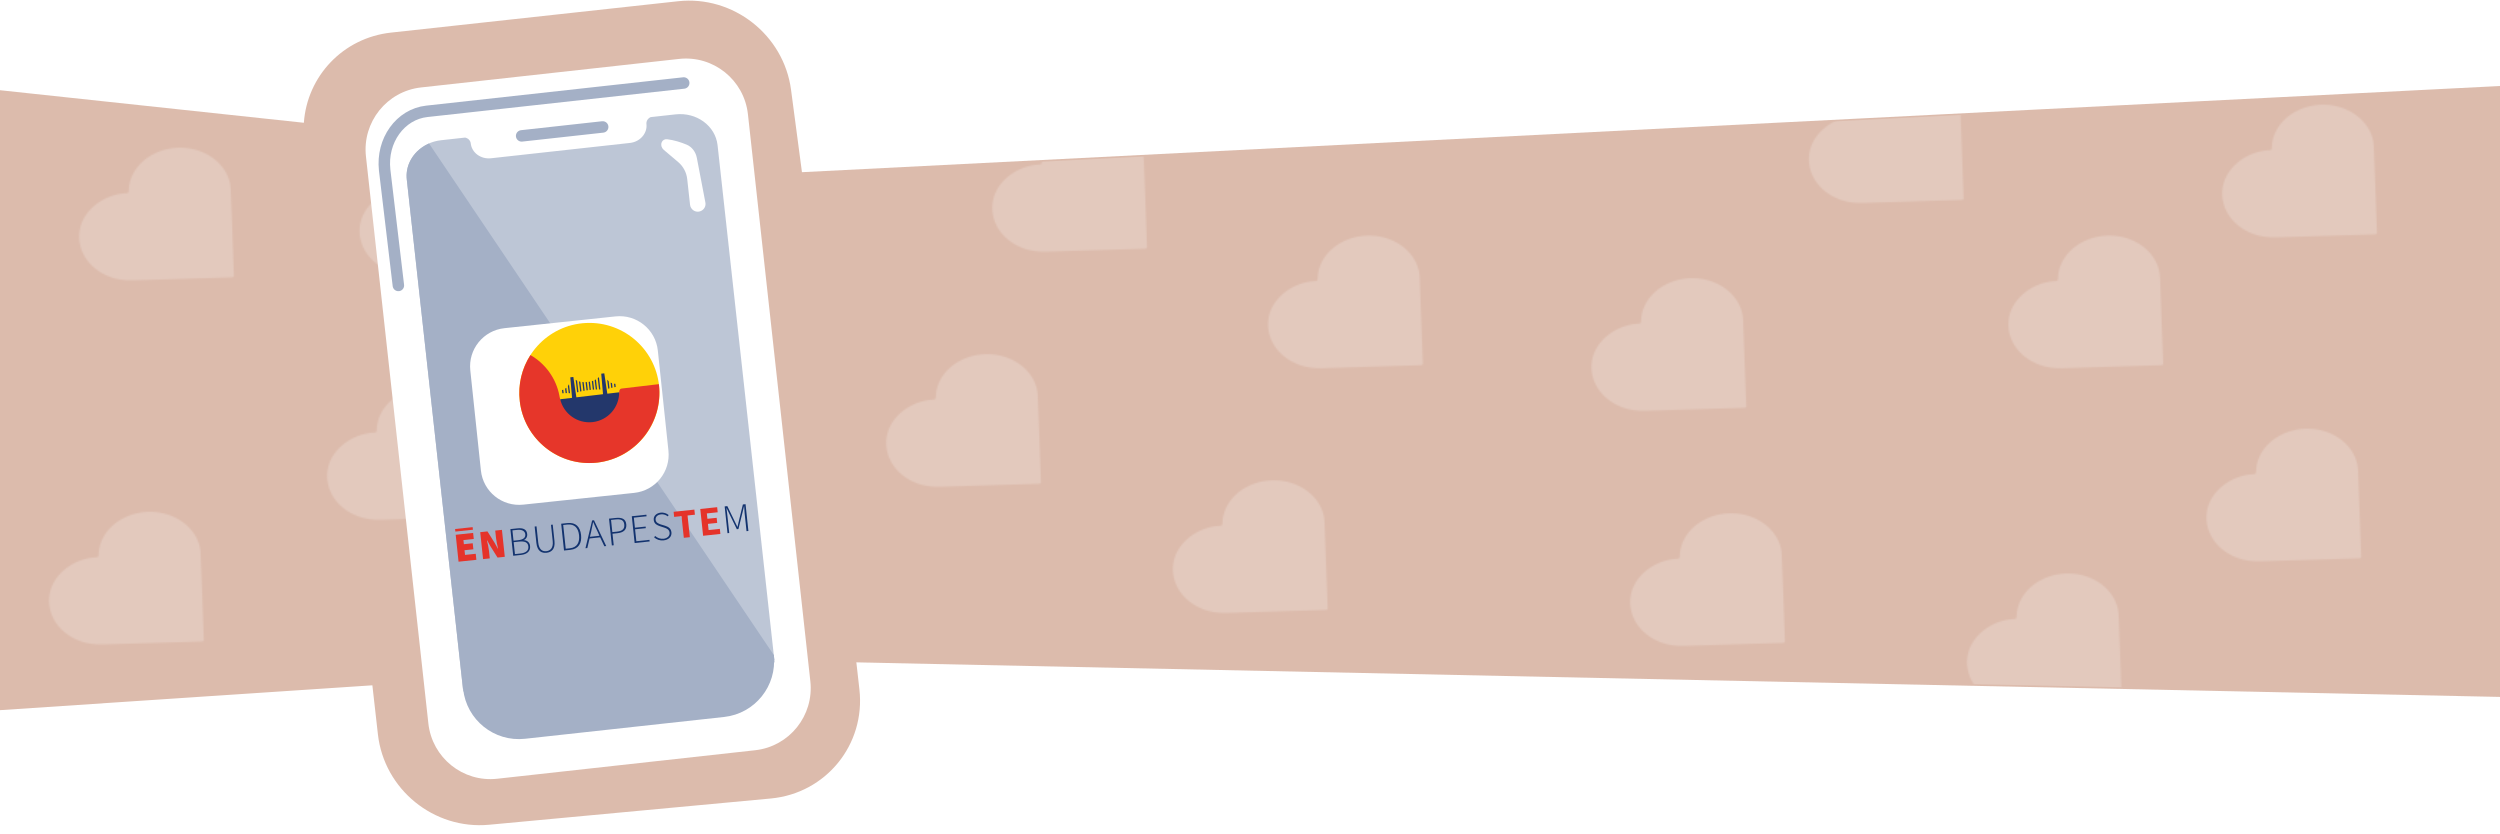 <svg  viewBox="0 0 1744 582" fill="none" xmlns="http://www.w3.org/2000/svg">
<path fill-rule="evenodd" clip-rule="evenodd" d="M211.971 85.641C214.25 53.288 239.165 26.41 272.81 22.734L473.059 0.859C511.49 -3.339 546.759 24.327 551.834 62.652L559.443 120.115L1744 60V486.171L522.5 460.5L-9 496V61.966L211.971 85.641Z" fill="#DCBBAC"/>
<path d="M255.319 438.713L591.221 407.411L599.531 480.981C603.871 519.397 576.184 553.447 537.691 557.034L341.185 575.346C302.692 578.933 267.969 550.699 263.63 512.284L255.319 438.713Z" fill="#DCBBAC"/>
<mask id="mask0_1622_7331" style="mask-type:alpha" maskUnits="userSpaceOnUse" x="34" y="49" width="1625" height="444">
<path d="M1131.44 284.079C1136.72 286.072 1142.3 286.738 1148.08 286.563C1158.65 286.242 1169.23 285.921 1179.81 285.6L1216.81 284.478C1218 284.442 1218.21 283.796 1218.19 283.211L1215.98 223.248C1215.92 221.588 1215.69 219.98 1215.35 218.376C1212.3 205.501 1199.86 195.751 1184.75 194.251C1169.24 192.763 1154.45 199.914 1147.97 212.001C1145.93 215.784 1144.87 219.78 1144.8 223.941C1144.75 225.752 1144.29 225.712 1142.69 225.815C1141.66 225.846 1140.58 225.972 1139.55 226.105C1124.47 228.419 1112.4 239.303 1110.51 252.031C1108.49 265.504 1116.93 278.605 1131.49 284.031" fill="#E3C9BD"/>
<path d="M1393.44 490.079C1398.72 492.072 1404.3 492.738 1410.08 492.563C1420.65 492.242 1431.23 491.921 1441.81 491.6L1478.81 490.478C1480 490.442 1480.21 489.796 1480.19 489.211L1477.98 429.248C1477.92 427.588 1477.69 425.98 1477.35 424.376C1474.3 411.501 1461.86 401.751 1446.75 400.251C1431.24 398.763 1416.45 405.914 1409.97 418.001C1407.93 421.784 1406.87 425.78 1406.8 429.941C1406.75 431.752 1406.29 431.712 1404.69 431.815C1403.66 431.846 1402.58 431.972 1401.55 432.105C1386.47 434.419 1374.4 445.303 1372.51 458.031C1370.49 471.504 1378.93 484.605 1393.49 490.031" fill="#E3C9BD"/>
<path d="M1158.44 448.079C1163.72 450.072 1169.3 450.738 1175.08 450.563C1185.65 450.242 1196.23 449.921 1206.81 449.6L1243.81 448.478C1245 448.442 1245.21 447.796 1245.19 447.211L1242.98 387.248C1242.92 385.588 1242.69 383.98 1242.35 382.376C1239.3 369.501 1226.86 359.751 1211.75 358.251C1196.24 356.763 1181.45 363.914 1174.97 376.001C1172.93 379.784 1171.87 383.78 1171.8 387.941C1171.75 389.752 1171.29 389.712 1169.69 389.815C1168.66 389.846 1167.58 389.972 1166.55 390.105C1151.47 392.419 1139.4 403.303 1137.51 416.031C1135.49 429.504 1143.93 442.605 1158.49 448.031" fill="#E3C9BD"/>
<path d="M839.444 425.079C844.724 427.072 850.299 427.738 856.076 427.563C866.65 427.242 877.233 426.921 887.807 426.6L924.807 425.478C926.002 425.442 926.211 424.796 926.19 424.211L923.985 364.248C923.924 362.588 923.692 360.98 923.349 359.376C920.303 346.501 907.861 336.751 892.753 335.251C877.242 333.763 862.452 340.914 855.968 353.001C853.93 356.784 852.872 360.78 852.801 364.941C852.747 366.752 852.29 366.712 850.693 366.815C849.661 366.846 848.581 366.972 847.554 367.105C832.474 369.419 820.395 380.303 818.514 393.031C816.487 406.504 824.93 419.605 839.493 425.031" fill="#E3C9BD"/>
<path d="M272.08 189.168C277.361 191.161 282.936 191.826 288.713 191.651C299.287 191.331 309.87 191.01 320.444 190.689L357.444 189.566C358.639 189.53 358.848 188.884 358.826 188.3L356.622 128.337C356.56 126.677 356.329 125.069 355.986 123.464C352.939 110.589 340.498 100.839 325.39 99.339C309.878 97.851 295.089 105.002 288.605 117.089C286.567 120.873 285.509 124.868 285.438 129.029C285.384 130.841 284.927 130.8 283.33 130.903C282.298 130.934 281.218 131.061 280.19 131.193C265.111 133.508 253.032 144.391 251.15 157.119C249.124 170.593 257.567 183.694 272.13 189.119" fill="#E3C9BD"/>
<path d="M1422.28 254.361C1427.56 256.354 1433.13 257.02 1438.91 256.845C1449.48 256.524 1460.07 256.203 1470.64 255.882L1507.64 254.76C1508.83 254.724 1509.04 254.077 1509.02 253.493L1506.82 193.53C1506.76 191.87 1506.52 190.262 1506.18 188.657C1503.13 175.783 1490.69 166.033 1475.59 164.533C1460.07 163.045 1445.28 170.195 1438.8 182.283C1436.76 186.066 1435.7 190.062 1435.63 194.222C1435.58 196.034 1435.12 195.993 1433.52 196.096C1432.49 196.128 1431.41 196.254 1430.39 196.387C1415.31 198.701 1403.23 209.585 1401.35 222.313C1399.32 235.786 1407.76 248.887 1422.33 254.313" fill="#E3C9BD"/>
<path d="M1283.1 139.08C1288.38 141.073 1293.95 141.738 1299.73 141.563C1310.3 141.243 1320.89 140.922 1331.46 140.601L1368.46 139.478C1369.66 139.442 1369.86 138.796 1369.84 138.211L1367.64 78.249C1367.58 76.588 1367.35 74.981 1367 73.376C1363.96 60.501 1351.51 50.751 1336.41 49.251C1320.89 47.763 1306.11 54.914 1299.62 67.001C1297.58 70.785 1296.53 74.78 1296.45 78.941C1296.4 80.753 1295.94 80.712 1294.35 80.815C1293.31 80.846 1292.23 80.973 1291.21 81.105C1276.13 83.419 1264.05 94.303 1262.17 107.031C1260.14 120.505 1268.58 133.606 1283.15 139.031" fill="#E3C9BD"/>
<path d="M905.826 254.361C911.106 256.354 916.681 257.02 922.458 256.845C933.032 256.524 943.615 256.203 954.189 255.882L991.189 254.76C992.384 254.724 992.593 254.077 992.571 253.493L990.367 193.53C990.306 191.87 990.074 190.262 989.731 188.657C986.685 175.783 974.243 166.033 959.135 164.533C943.623 163.045 928.834 170.195 922.35 182.283C920.312 186.066 919.254 190.062 919.183 194.222C919.129 196.034 918.672 195.993 917.075 196.096C916.043 196.128 914.963 196.254 913.935 196.387C898.856 198.701 886.777 209.585 884.895 222.313C882.869 235.786 891.312 248.887 905.875 254.313" fill="#E3C9BD"/>
<path d="M639.444 337.079C644.724 339.072 650.299 339.738 656.076 339.563C666.65 339.242 677.233 338.921 687.807 338.6L724.807 337.478C726.002 337.442 726.211 336.796 726.19 336.211L723.985 276.248C723.924 274.588 723.692 272.98 723.349 271.376C720.303 258.501 707.861 248.751 692.753 247.251C677.242 245.763 662.452 252.914 655.968 265.001C653.93 268.784 652.872 272.78 652.801 276.941C652.747 278.752 652.29 278.712 650.693 278.815C649.661 278.846 648.581 278.972 647.554 279.105C632.474 281.419 620.395 292.303 618.514 305.031C616.487 318.504 624.93 331.605 639.493 337.031" fill="#E3C9BD"/>
<path d="M249.444 360.079C254.724 362.072 260.299 362.738 266.076 362.563C276.65 362.242 287.233 361.921 297.807 361.6L334.807 360.478C336.002 360.442 336.211 359.796 336.19 359.211L333.985 299.248C333.924 297.588 333.692 295.98 333.349 294.376C330.303 281.501 317.861 271.751 302.753 270.251C287.242 268.763 272.452 275.914 265.968 288.001C263.93 291.784 262.872 295.78 262.801 299.941C262.747 301.752 262.29 301.712 260.693 301.815C259.661 301.846 258.581 301.972 257.554 302.105C242.474 304.419 230.395 315.303 228.514 328.031C226.487 341.504 234.93 354.605 249.493 360.031" fill="#E3C9BD"/>
<path d="M713.444 173.079C718.724 175.072 724.299 175.738 730.076 175.563C740.65 175.242 751.233 174.921 761.807 174.6L798.807 173.478C800.002 173.442 800.211 172.796 800.19 172.211L797.985 112.248C797.924 110.588 797.692 108.98 797.349 107.376C794.303 94.501 781.861 84.751 766.753 83.251C751.242 81.763 736.452 88.914 729.968 101.001C727.93 104.784 726.872 108.78 726.801 112.941C726.747 114.752 726.29 114.712 724.693 114.815C723.661 114.846 722.581 114.972 721.554 115.105C706.474 117.419 694.395 128.303 692.514 141.031C690.487 154.504 698.93 167.605 713.493 173.031" fill="#E3C9BD"/>
<path d="M76.444 193.079C81.724 195.072 87.299 195.738 93.076 195.563C103.65 195.242 114.233 194.921 124.807 194.6L161.807 193.478C163.002 193.442 163.211 192.796 163.19 192.211L160.985 132.248C160.924 130.588 160.692 128.98 160.349 127.376C157.303 114.501 144.861 104.751 129.753 103.251C114.242 101.763 99.452 108.914 92.968 121.001C90.93 124.784 89.872 128.78 89.801 132.941C89.747 134.752 89.29 134.712 87.693 134.815C86.661 134.846 85.582 134.972 84.554 135.105C69.474 137.419 57.395 148.303 55.514 161.031C53.487 174.504 61.93 187.605 76.493 193.031" fill="#E3C9BD"/>
<path d="M55.444 447.079C60.724 449.072 66.299 449.738 72.076 449.563C82.65 449.242 93.233 448.921 103.807 448.6L140.807 447.478C142.002 447.442 142.211 446.796 142.19 446.211L139.985 386.248C139.924 384.588 139.692 382.98 139.349 381.376C136.303 368.501 123.861 358.751 108.753 357.251C93.242 355.763 78.452 362.914 71.968 375.001C69.93 378.784 68.872 382.78 68.801 386.941C68.747 388.752 68.29 388.712 66.693 388.815C65.661 388.846 64.582 388.972 63.554 389.105C48.474 391.419 36.395 402.303 34.514 415.031C32.487 428.504 40.93 441.605 55.493 447.031" fill="#E3C9BD"/>
<path d="M1560.44 389.079C1565.72 391.072 1571.3 391.738 1577.08 391.563C1587.65 391.242 1598.23 390.921 1608.81 390.6L1645.81 389.478C1647 389.442 1647.21 388.796 1647.19 388.211L1644.98 328.248C1644.92 326.588 1644.69 324.98 1644.35 323.376C1641.3 310.501 1628.86 300.751 1613.75 299.251C1598.24 297.763 1583.45 304.914 1576.97 317.001C1574.93 320.784 1573.87 324.78 1573.8 328.941C1573.75 330.752 1573.29 330.712 1571.69 330.815C1570.66 330.846 1569.58 330.972 1568.55 331.105C1553.47 333.419 1541.4 344.303 1539.51 357.031C1537.49 370.504 1545.93 383.605 1560.49 389.031" fill="#E3C9BD"/>
<path d="M1571.44 163.079C1576.72 165.072 1582.3 165.738 1588.08 165.563C1598.65 165.242 1609.23 164.921 1619.81 164.6L1656.81 163.478C1658 163.442 1658.21 162.796 1658.19 162.211L1655.98 102.248C1655.92 100.588 1655.69 98.98 1655.35 97.376C1652.3 84.501 1639.86 74.751 1624.75 73.251C1609.24 71.763 1594.45 78.914 1587.97 91.001C1585.93 94.784 1584.87 98.78 1584.8 102.941C1584.75 104.752 1584.29 104.712 1582.69 104.815C1581.66 104.846 1580.58 104.972 1579.55 105.105C1564.47 107.419 1552.4 118.303 1550.51 131.031C1548.49 144.504 1556.93 157.605 1571.49 163.031" fill="#E3C9BD"/>
</mask>
<g mask="url(#mask0_1622_7331)">
<path d="M-2 63L491.5 104.5L556 121.5L1745.5 61V485L862 466.5L526 474L-2 495V63Z" fill="#E3C9BD"/>
</g>
<path d="M255.286 109.106C252.652 85.172 269.882 63.63 293.771 60.991L473.724 41.107C497.613 38.467 519.115 55.73 521.749 79.664L565.296 475.249C567.931 499.183 550.7 520.725 526.811 523.364L346.858 543.248C322.969 545.888 301.467 528.626 298.833 504.692L255.286 109.106Z" fill="white"/>
<path fill-rule="evenodd" clip-rule="evenodd" d="M500.559 101.158C500.566 101.211 500.572 101.264 500.578 101.317L540.353 461.962C512.58 482.088 477.162 495.835 434.896 500.497C394.791 504.92 356.279 497.913 323.146 482.261L283.769 125.228C283.722 124.797 283.686 124.366 283.663 123.938C283.416 119.333 284.574 114.909 286.803 111.047C287.932 109.09 289.336 107.278 290.974 105.658C295.224 101.457 301.039 98.558 307.666 97.827L324.481 95.973C326.544 96.397 328.165 97.987 328.392 100.041C329.109 106.546 335.422 111.186 342.492 110.406L439.457 99.712C446.528 98.933 451.679 93.028 450.961 86.523C450.735 84.469 451.969 82.564 453.891 81.7L471.284 79.782C485.915 78.168 498.986 87.728 500.559 101.158Z" fill="#A4B0C6" fill-opacity="0.72"/>
<path fill-rule="evenodd" clip-rule="evenodd" d="M299.286 100.083C296.132 101.457 293.324 103.366 290.988 105.667C289.35 107.279 287.945 109.084 286.815 111.033C284.584 114.88 283.424 119.285 283.669 123.871C283.692 124.297 283.727 124.726 283.774 125.155L322.981 480.65C356.106 496.219 394.612 503.178 434.717 498.755C476.983 494.094 512.406 480.389 540.187 460.335L539.816 456.978L299.286 100.083Z" fill="#A4B0C6"/>
<g filter="url(#filter0_d_1622_7331)">
<path d="M365.927 214.933L443.409 206.723C458.137 205.162 471.339 215.814 472.897 230.515L480.301 300.382C481.858 315.083 471.181 328.265 456.453 329.826L378.971 338.036C364.243 339.597 351.041 328.945 349.483 314.244L342.079 244.377C340.522 229.676 351.199 216.494 365.927 214.933Z" fill="white"/>
</g>
<path d="M277.908 199.131L268.335 118.628C266.05 98.053 279.22 79.706 297.745 77.663L476.957 57.898" stroke="#A4B0C6" stroke-width="8" stroke-linecap="round"/>
<path d="M363.896 94.791L420.433 88.556" stroke="#A4B0C6" stroke-width="8" stroke-linecap="round"/>
<path d="M478.95 100.884C475.029 99.264 470.166 97.702 465.414 97.142C461.903 96.728 460.144 100.523 462.09 103.47C462.347 103.859 462.659 104.212 463.016 104.514L473.104 113.062C476.639 116.058 478.892 120.291 479.399 124.892L481.38 142.852C481.55 144.397 482.38 145.793 483.655 146.685C487.634 149.463 492.985 146.005 492.072 141.242L486.126 110.196C485.341 106.095 482.814 102.482 478.95 100.884Z" fill="white"/>
<path d="M317.895 373.055L330.047 371.767L330.493 375.974L323.295 376.737L323.602 379.635L329.772 378.981L330.218 383.187L324.048 383.841L324.395 387.113L331.873 386.32L332.319 390.527L319.886 391.845L317.895 373.055Z" fill="#E5332A"/>
<path d="M329.715 367.736L317.469 369.034L317.659 370.829L329.905 369.531L329.715 367.736Z" fill="#E5332A"/>
<path d="M335.001 371.243L340.049 370.708L345.054 378.685L347.276 382.703L347.463 382.683C346.841 380.34 346.368 377.959 346.046 375.555L345.471 370.133L350.145 369.638L352.137 388.427L347.089 388.962L342.084 380.985L339.862 376.967L339.675 376.986C340.293 379.331 340.766 381.712 341.092 384.115L341.667 389.537L336.993 390.032L335.001 371.243Z" fill="#E5332A"/>
<path d="M362.956 386.141C366.695 385.745 368.893 384.189 368.576 381.197C368.259 378.206 365.907 377.415 362.074 377.822L358.335 378.218L359.217 386.538L362.956 386.141ZM361.498 376.843C365.33 376.437 366.678 374.876 366.45 372.726C366.222 370.576 364.287 369.268 360.828 369.635L357.463 369.992L358.226 377.19L361.498 376.843ZM356.045 369.102L361.093 368.567C364.926 368.161 367.412 369.315 367.739 372.4C367.892 373.307 367.732 374.239 367.285 375.043C366.837 375.847 366.129 376.474 365.277 376.82C366.409 376.774 367.514 377.173 368.354 377.932C369.195 378.692 369.704 379.751 369.772 380.881C370.158 384.527 367.645 386.684 363.439 387.13L358.017 387.705L356.045 369.102Z" fill="#12326E"/>
<path d="M374.184 378.807L372.965 367.309L374.274 367.17L375.473 378.481C376.008 383.529 378.503 384.777 381.121 384.5C383.738 384.223 386.104 382.459 385.569 377.411L384.37 366.1L385.585 365.972L386.804 377.47C387.418 383.265 384.512 385.275 381.24 385.622C377.968 385.968 374.798 384.603 374.184 378.807Z" fill="#12326E"/>
<path d="M397.543 382.477C402.685 381.932 404.468 378.245 403.953 373.384C403.438 368.523 400.931 365.386 395.79 365.931L392.892 366.238L394.645 382.784L397.543 382.477ZM391.474 365.348L395.868 364.882C401.663 364.268 404.751 367.533 405.355 373.235C405.96 378.938 403.645 382.964 397.849 383.578L393.456 384.044L391.474 365.348Z" fill="#12326E"/>
<path d="M411.534 374.472L418.171 373.769L416.683 370.429C415.604 368.274 414.742 366.381 413.849 364.207L413.756 364.217C413.339 366.529 412.893 368.562 412.383 370.885L411.534 374.472ZM413.066 363.061L414.375 362.922L422.9 380.924L421.591 381.063L418.664 374.851L411.279 375.634L409.719 382.321L408.411 382.46L413.066 363.061Z" fill="#12326E"/>
<path d="M430.343 370.87C434.176 370.464 435.813 368.967 435.486 365.882C435.159 362.798 433.18 361.967 429.348 362.374L426.263 362.701L427.165 371.207L430.343 370.87ZM424.845 361.811L429.519 361.316C433.726 360.87 436.482 361.901 436.888 365.734C437.294 369.566 434.949 371.517 430.742 371.962L427.283 372.329L428.135 380.368L426.827 380.507L424.845 361.811Z" fill="#12326E"/>
<path d="M440.738 360.125L450.927 359.046L451.046 360.167L442.165 361.109L442.908 368.12L450.387 367.327L450.506 368.449L443.027 369.241L443.909 377.561L453.07 376.59L453.189 377.712L442.719 378.821L440.738 360.125Z" fill="#12326E"/>
<path d="M456.287 374.837L457.039 373.907C457.821 374.607 458.737 375.139 459.731 375.473C460.725 375.806 461.777 375.933 462.822 375.846C465.627 375.549 467.328 373.762 467.1 371.612C466.872 369.462 465.174 368.602 463.319 368.042L460.282 367.041C458.614 366.461 456.345 365.567 456.047 362.763C455.75 359.959 457.899 357.935 460.984 357.608C461.962 357.513 462.95 357.614 463.889 357.903C464.829 358.193 465.701 358.667 466.456 359.297L465.798 360.217C465.152 359.68 464.404 359.279 463.598 359.039C462.793 358.8 461.947 358.726 461.113 358.823C458.682 359.081 457.138 360.568 457.356 362.624C457.574 364.681 459.533 365.324 460.911 365.84L463.938 366.748C466.093 367.465 468.092 368.482 468.399 371.38C468.706 374.277 466.587 376.582 462.941 376.968C461.744 377.113 460.53 376.998 459.381 376.631C458.233 376.263 457.177 375.651 456.287 374.837Z" fill="#12326E"/>
<path d="M475.422 360.043L470.28 360.588L469.904 357.036L484.393 355.5L484.77 359.052L479.628 359.597L481.233 374.741L477.027 375.187L475.422 360.043Z" fill="#E5332A"/>
<path d="M488.507 355.061L500.286 353.813L500.662 357.365L493.09 358.167L493.487 361.907L499.937 361.223L500.313 364.775L493.863 365.459L494.319 369.759L502.171 368.927L502.548 372.479L490.489 373.757L488.507 355.061Z" fill="#E5332A"/>
<path d="M505.519 353.26L507.389 353.062L512.474 363.583C513.09 364.936 513.799 366.279 514.406 367.538L514.499 367.528L515.465 363.266L518.232 351.913L520.102 351.715L522.083 370.411L520.775 370.549L519.467 358.21C519.308 356.714 519.194 354.741 519.119 353.142L519.025 353.152L517.975 357.517L515.135 369.067L514.013 369.186L508.814 358.488L506.873 354.44L506.779 354.45C506.948 356.039 507.249 357.992 507.408 359.488L508.716 371.827L507.501 371.956L505.519 353.26Z" fill="#12326E"/>
<path d="M323.096 480.762L539.795 457.028C542.146 478.494 526.651 497.801 505.186 500.152L366.22 515.372C344.754 517.723 325.447 502.228 323.096 480.762Z" fill="#A4B0C6"/>
<path d="M413.46 322.969C440.425 321.689 461.248 298.792 459.969 271.826C458.689 244.86 435.792 224.037 408.826 225.317C381.86 226.596 361.037 249.494 362.317 276.46C363.596 303.426 386.494 324.248 413.46 322.969Z" fill="#FFD108"/>
<path d="M362.598 279.858C365.749 306.625 389.975 325.776 416.733 322.694C443.578 319.464 462.763 295.155 459.67 268.297L459.636 267.985L433.536 271.061C431.684 271.28 431.931 274.11 431.924 274.342L390.968 279.164C390.425 277.371 390.267 276.156 390.267 276.156C387.956 263.791 380.304 253.606 370.046 247.702C364.123 256.901 361.238 268.132 362.616 279.851L362.61 279.851L362.598 279.858Z" fill="#E6362A"/>
<path d="M413.754 265.597C413.458 265.699 413.168 265.807 412.865 265.897L413.56 271.822C413.873 271.807 414.185 271.773 414.479 271.759L413.754 265.604L413.754 265.597Z" fill="#23376B"/>
<path d="M415.712 264.702C415.431 264.86 415.137 265.006 414.843 265.151L415.618 271.712C415.931 271.697 416.244 271.689 416.539 271.693L415.719 264.708L415.712 264.702Z" fill="#23376B"/>
<path d="M417.81 263.066C417.566 263.341 417.29 263.605 416.976 263.852L417.899 271.679C418.225 271.682 418.527 271.693 418.829 271.71L417.81 263.066Z" fill="#23376B"/>
<path d="M411.545 266.222C411.247 266.287 410.948 266.338 410.637 266.391L411.3 272.029C411.612 271.995 411.911 271.956 412.211 271.929L411.539 266.223L411.545 266.222Z" fill="#23376B"/>
<path d="M402.582 265.551C402.21 265.374 401.887 265.189 401.589 264.977L402.618 273.714C402.902 273.626 403.199 273.543 403.515 273.452L402.582 265.551Z" fill="#23376B"/>
<path d="M404.843 266.29C404.514 266.218 404.19 266.139 403.891 266.046L404.729 273.137C405.027 273.067 405.325 272.996 405.629 272.938L404.843 266.283L404.843 266.29Z" fill="#23376B"/>
<path d="M409.421 266.538C409.109 266.566 408.809 266.586 408.502 266.594L409.174 272.313C409.473 272.268 409.785 272.222 410.084 272.189L409.421 266.538Z" fill="#23376B"/>
<path d="M407.153 266.581C406.839 266.565 406.518 266.542 406.221 266.506L406.946 272.668C407.245 272.616 407.543 272.565 407.854 272.506L407.159 266.581L407.153 266.581Z" fill="#23376B"/>
<path d="M392.928 271.841C392.639 271.962 392.342 272.057 392.039 272.147L392.3 274.342C392.613 274.327 392.926 274.306 393.22 274.286L392.928 271.835L392.928 271.841Z" fill="#23376B"/>
<path d="M397.666 274.282L396.931 268.052C396.715 268.507 396.453 268.94 396.158 269.33L396.736 274.257C397.063 274.273 397.371 274.29 397.667 274.307L397.666 274.288L397.666 274.282Z" fill="#23376B"/>
<path d="M395.06 270.511C394.788 270.743 394.51 270.957 394.212 271.153L394.578 274.234C394.891 274.219 395.204 274.223 395.499 274.221L395.059 270.505L395.06 270.511Z" fill="#23376B"/>
<path d="M429.266 267.759C428.951 267.742 428.63 267.72 428.327 267.665L428.619 270.116C428.917 270.064 429.216 270.013 429.526 269.954L429.266 267.759Z" fill="#23376B"/>
<path d="M424.602 265.968C424.217 265.647 423.868 265.294 423.554 264.901L424.29 271.163C424.575 271.074 424.872 270.991 425.187 270.901L424.609 265.974L424.602 265.968Z" fill="#23376B"/>
<path d="M426.93 267.312C426.591 267.183 426.259 267.049 425.956 266.887L426.396 270.604C426.694 270.534 426.991 270.463 427.296 270.405L426.93 267.324L426.93 267.312Z" fill="#23376B"/>
<path d="M423.665 274.635L421.549 260.43L419.416 260.682L420.666 274.991L402.08 277.177L399.964 262.972L397.831 263.224L399.068 277.533L390.786 278.509C393.176 288.7 402.884 295.702 413.524 294.451C424.164 293.2 431.993 284.13 431.935 273.666L423.653 274.642L423.672 274.641L423.665 274.635Z" fill="#23376B"/>
<defs>
<filter id="filter0_d_1622_7331" x="327.928" y="206.571" width="152.523" height="145.617" filterUnits="userSpaceOnUse" color-interpolation-filters="sRGB">
<feFlood flood-opacity="0" result="BackgroundImageFix"/>
<feColorMatrix in="SourceAlpha" type="matrix" values="0 0 0 0 0 0 0 0 0 0 0 0 0 0 0 0 0 0 127 0" result="hardAlpha"/>
<feOffset dx="-14" dy="14"/>
<feComposite in2="hardAlpha" operator="out"/>
<feColorMatrix type="matrix" values="0 0 0 0 0 0 0 0 0 0 0 0 0 0 0 0 0 0 0.33 0"/>
<feBlend mode="normal" in2="BackgroundImageFix" result="effect1_dropShadow_1622_7331"/>
<feBlend mode="normal" in="SourceGraphic" in2="effect1_dropShadow_1622_7331" result="shape"/>
</filter>
</defs>
</svg>

